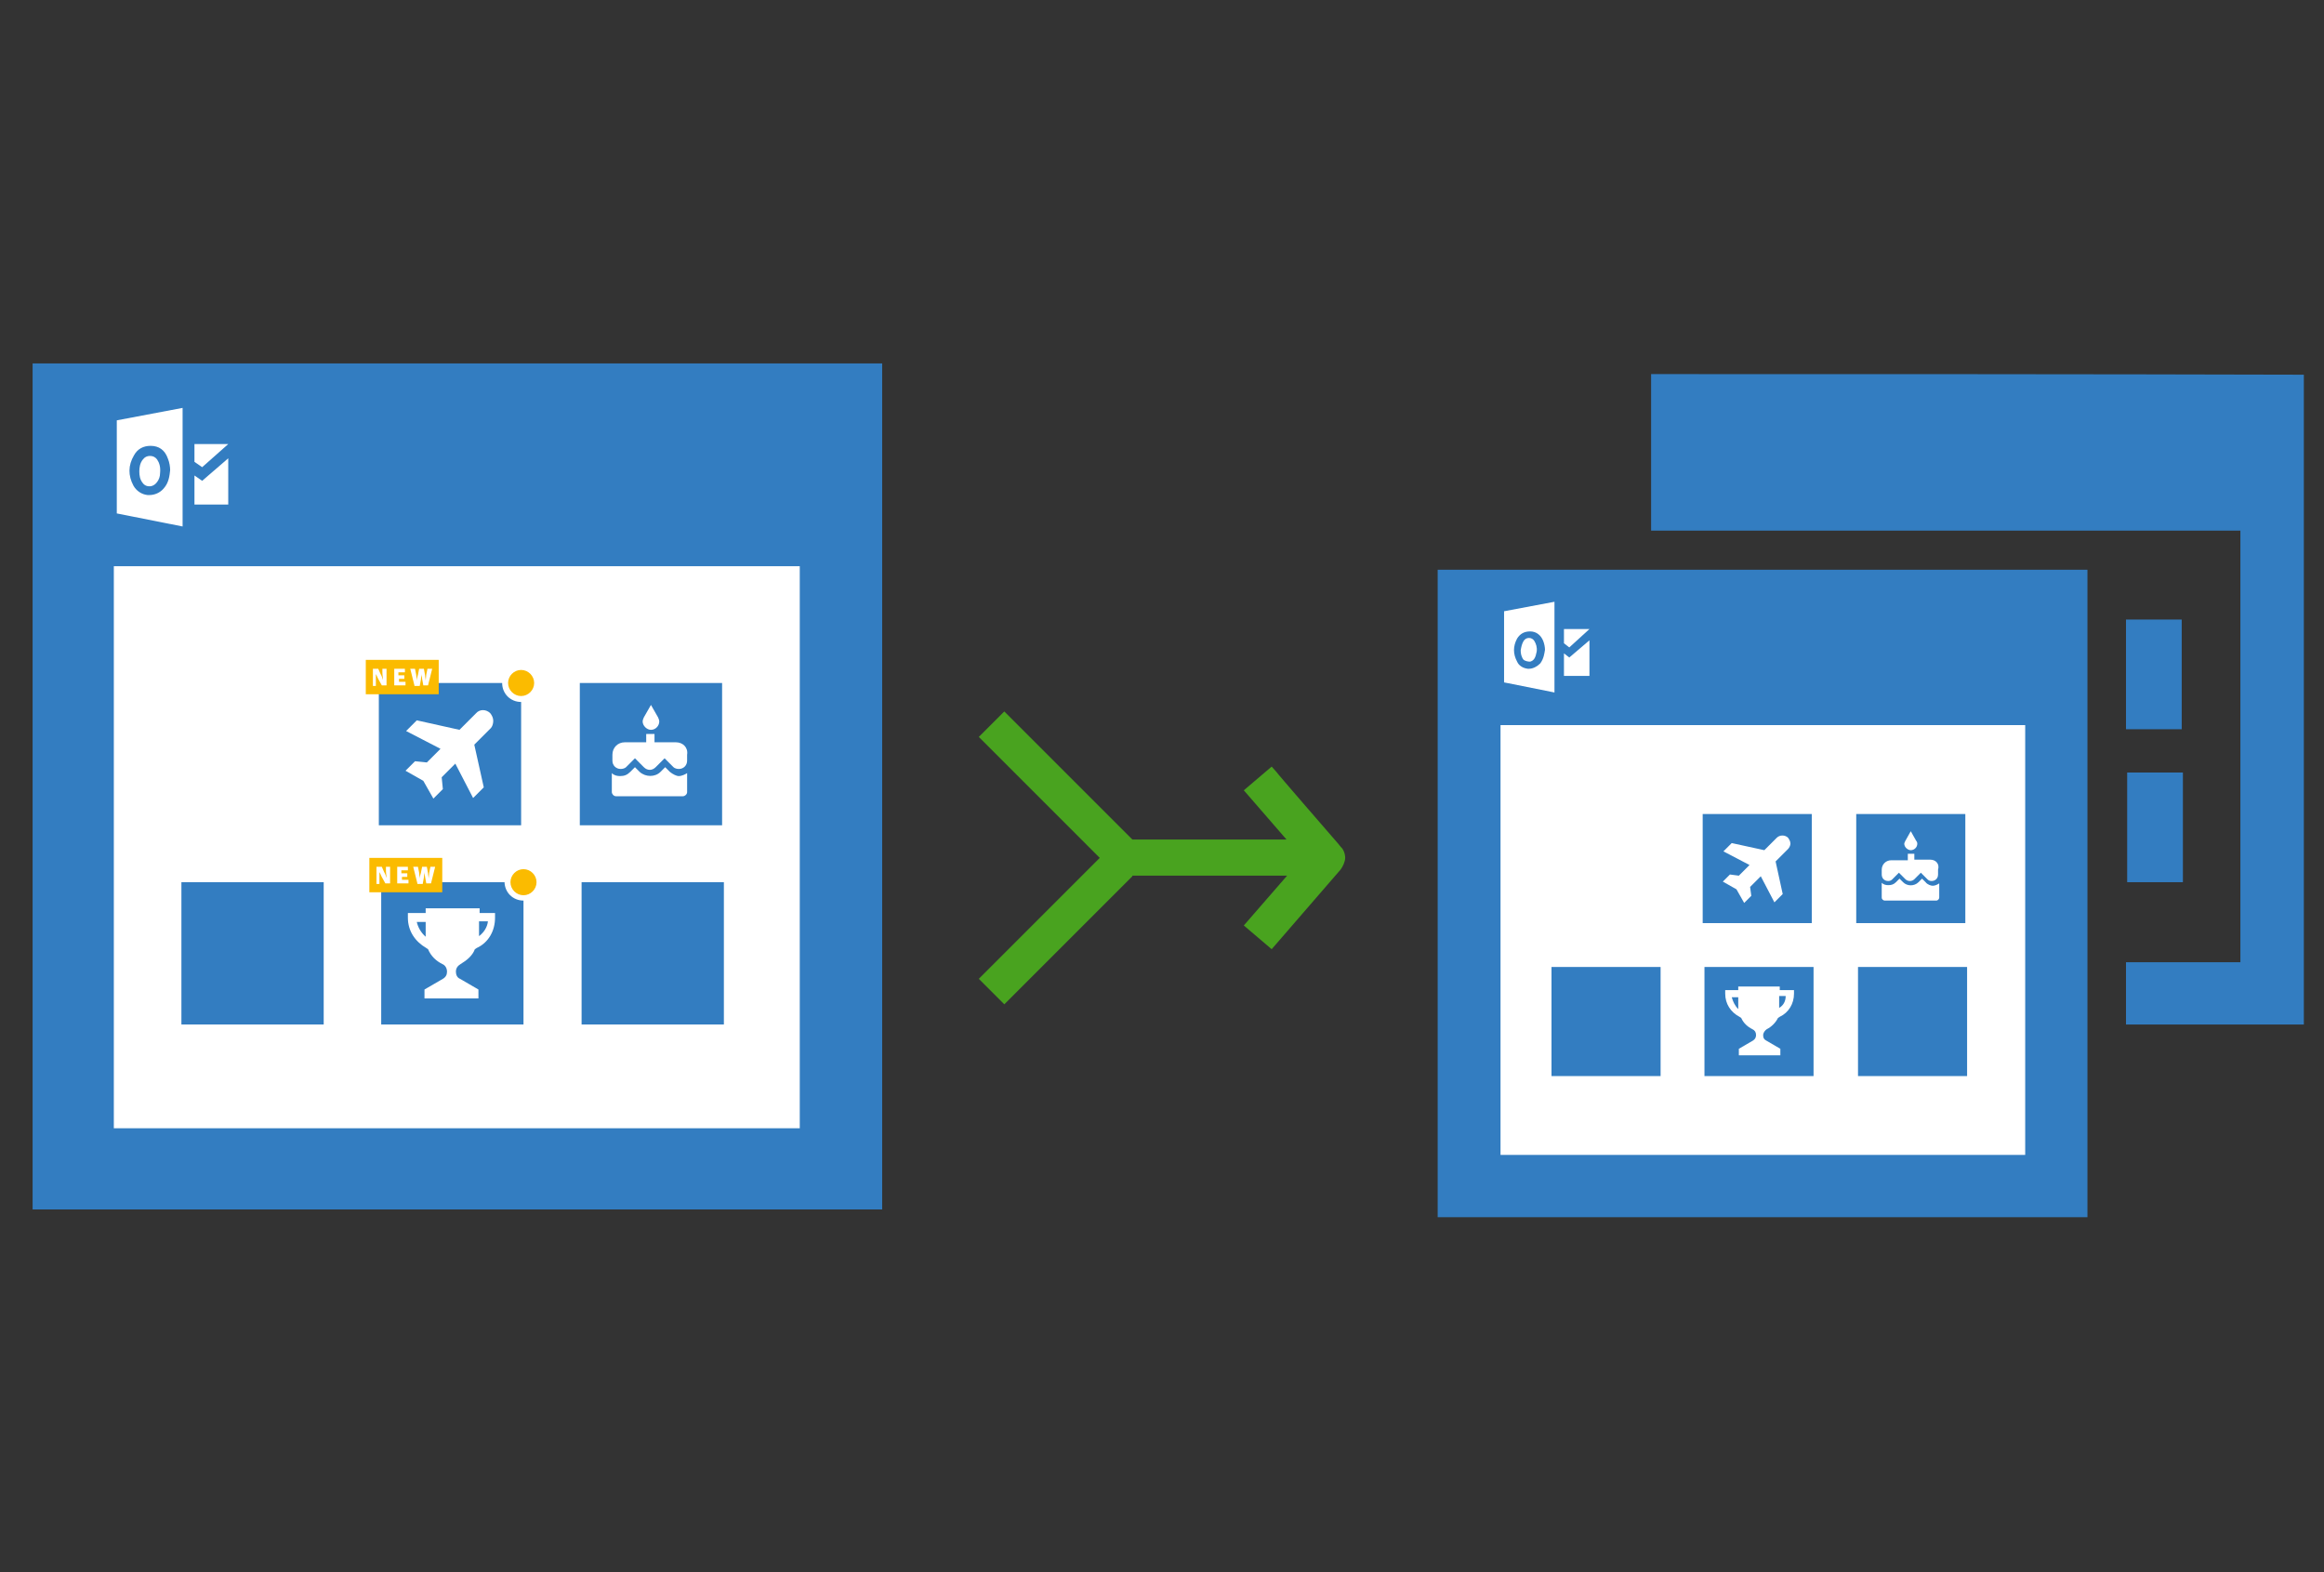 <?xml version="1.0" encoding="utf-8"?>
<!-- Generator: Adobe Illustrator 24.0.2, SVG Export Plug-In . SVG Version: 6.00 Build 0)  -->
<svg version="1.1" id="Layer_1" xmlns="http://www.w3.org/2000/svg" xmlns:xlink="http://www.w3.org/1999/xlink" x="0px" y="0px"
	 width="392px" height="265.2px" viewBox="0 0 392 265.2" style="enable-background:new 0 0 392 265.2;" xml:space="preserve">
<rect x="0" y="0" width="392" height="265.2" fill="#333333" stroke="none"/>
<g>
	<rect x="14.6" y="88.8" style="fill:#FFFFFF;" width="124" height="106"/>
	<rect x="250.6" y="114" style="fill:#FFFFFF;" width="93.6" height="85.3"/>
	<path style="fill:#49A31F;" d="M226.1,142.8c0-0.1-0.1-0.1-0.3-0.4c-2.6-3-10.5-12.1-10.5-12.2l-0.8-0.9l-4.7,4l7.2,8.3h-26v0
		L169.4,120l-4.3,4.3l20.4,20.4l-20.4,20.4l4.3,4.3l21.6-21.6v-0.1h26.1l-7.3,8.4l4.7,4l11.6-13.4c0.4-0.5,0.8-1.4,0.8-2
		C226.9,144,226.6,143.2,226.1,142.8z"/>
	<g>
		<g>
			<g>
				<g>
					<path style="fill:#337DC1;" d="M5.5,61.3c0,47.7,0,95.2,0,142.7c47.9,0,95.7,0,143.3,0c0-47.7,0-95.1,0-142.7
						C101,61.3,53.3,61.3,5.5,61.3z M134.9,190.3c-38.4,0-76.9,0-115.7,0c0-31.5,0-63,0-94.8c38.4,0,76.9,0,115.7,0
						C134.9,127,134.9,158.6,134.9,190.3z"/>
					<rect x="63.9" y="115.2" style="fill:#337DC1;" width="24" height="24"/>
					<rect x="97.8" y="115.2" style="fill:#337DC1;" width="24" height="24"/>
					<rect x="30.6" y="148.8" style="fill:#337DC1;" width="24" height="24"/>
					<rect x="64.3" y="148.8" style="fill:#337DC1;" width="24" height="24"/>
					<rect x="98.1" y="148.8" style="fill:#337DC1;" width="24" height="24"/>
					<path style="fill:#FFFFFF;" d="M80.9,154v-0.8h-9.1v0.8h-3v0.8c0,2.2,1.2,4,3.1,5.1l0.3,0.2c0.5,1.2,1.4,2,2.4,2.5
						c0.5,0.2,0.8,0.7,0.8,1.3c0,0.5-0.2,0.9-0.7,1.2l-3.1,1.8v1.5h9.1v-1.5l-3.1-1.8c-0.5-0.2-0.7-0.7-0.7-1.2l0,0
						c0-0.6,0.3-1,0.8-1.3c1-0.6,2-1.4,2.4-2.5l0.3-0.2c2-0.9,3.1-2.9,3.1-5.1V154H80.9z M70.3,155.5h1.5v2.3c0,0.1,0,0.1,0,0.2
						C71,157.3,70.5,156.4,70.3,155.5z M80.8,157.9c0-0.1,0-0.1,0-0.2v-2.3h1.5C82.2,156.4,81.6,157.3,80.8,157.9z"/>
					<path style="fill:#FFFFFF;" d="M83.2,121.6c0-0.5-0.2-0.9-0.5-1.3c-0.7-0.7-1.8-0.7-2.4,0l-2.8,2.8l-7.2-1.6l-1.8,1.8l5.8,3
						l-2.3,2.3l-2-0.2l-1.6,1.6l3,1.7l1.7,3l1.6-1.6l-0.2-2l2.3-2.3l3,5.8l1.8-1.8l-1.6-7.2l2.8-2.8C83,122.6,83.2,122.1,83.2,121.6
						z"/>
					<path style="fill:#FFFFFF;" d="M109.8,123.1c0.8,0,1.4-0.7,1.4-1.4c0-0.2-0.1-0.5-0.2-0.7l-1.2-2.1l-1.2,2.1
						c-0.1,0.2-0.2,0.5-0.2,0.7C108.4,122.4,109.1,123.1,109.8,123.1z M113,130.2l-0.8-0.8l-0.8,0.8c-0.9,0.9-2.5,0.9-3.5,0
						l-0.8-0.8l-0.8,0.8c-0.5,0.5-1,0.7-1.7,0.7c-0.5,0-1-0.1-1.4-0.5v3.2c0,0.3,0.3,0.7,0.7,0.7h11.3c0.3,0,0.7-0.3,0.7-0.7v-3.2
						c-0.3,0.2-0.9,0.5-1.4,0.5C114.1,130.9,113.5,130.6,113,130.2z M114,125.2h-3.6v-1.4h-1.4v1.4h-3.6c-1.2,0-2.1,0.9-2.1,2.1v1
						c0,0.8,0.6,1.4,1.4,1.4c0.3,0,0.7-0.1,0.9-0.3l1.5-1.5l1.5,1.5c0.6,0.6,1.4,0.6,2,0l1.5-1.5l1.5,1.5c0.2,0.2,0.6,0.3,0.9,0.3
						c0.8,0,1.4-0.6,1.4-1.4v-1C116.1,126.1,115.2,125.2,114,125.2z"/>
				</g>
			</g>
			<g>
				<circle style="fill:#FBBB00;" cx="87.9" cy="115.2" r="2.7"/>
				<path style="fill:#FFFFFF;" d="M87.9,118.4c-1.8,0-3.2-1.4-3.2-3.2s1.4-3.2,3.2-3.2s3.2,1.4,3.2,3.2S89.7,118.4,87.9,118.4z
					 M87.9,113c-1.2,0-2.2,1-2.2,2.2s1,2.2,2.2,2.2c1.2,0,2.2-1,2.2-2.2S89.1,113,87.9,113z"/>
			</g>
			<g>
				<circle style="fill:#FBBB00;" cx="88.3" cy="148.8" r="2.7"/>
				<path style="fill:#FFFFFF;" d="M88.3,151.9c-1.8,0-3.2-1.4-3.2-3.2s1.4-3.2,3.2-3.2s3.2,1.4,3.2,3.2S90,151.9,88.3,151.9z
					 M88.3,146.6c-1.2,0-2.2,1-2.2,2.2s1,2.2,2.2,2.2c1.2,0,2.2-1,2.2-2.2S89.5,146.6,88.3,146.6z"/>
			</g>
			<g>
				<rect x="62.3" y="144.7" style="fill:#FBBB00;" width="12.3" height="5.8"/>
				<g>
					<path style="fill:#FFFFFF;" d="M63.5,149v-2.8h0.9l0.4,0.9c0.2,0.3,0.3,0.7,0.4,1h0c0-0.4-0.1-0.8-0.1-1.2v-0.7h0.7v2.8h-0.8
						l-0.5-0.9c-0.2-0.3-0.3-0.7-0.5-1h0c0,0.4,0,0.8,0,1.3v0.7H63.5z"/>
					<path style="fill:#FFFFFF;" d="M68.8,147.9h-1v0.5h1.1v0.6H67v-2.8h1.8v0.6h-1.1v0.5h1V147.9z"/>
					<path style="fill:#FFFFFF;" d="M70.4,149l-0.7-2.8h0.8l0.2,1c0,0.3,0.1,0.7,0.1,1h0c0-0.3,0.1-0.7,0.2-1l0.2-1H72l0.2,1.1
						c0,0.3,0.1,0.6,0.1,0.9h0c0-0.3,0.1-0.7,0.1-1l0.2-1h0.8l-0.7,2.8h-0.8l-0.2-1.1c0-0.2-0.1-0.5-0.1-0.8h0
						c0,0.3-0.1,0.6-0.1,0.9l-0.2,1.1H70.4z"/>
				</g>
			</g>
			<g>
				<rect x="61.7" y="111.3" style="fill:#FBBB00;" width="12.3" height="5.8"/>
				<g>
					<path style="fill:#FFFFFF;" d="M62.9,115.6v-2.8h0.9l0.4,0.9c0.2,0.3,0.3,0.7,0.4,1h0c0-0.4-0.1-0.8-0.1-1.2v-0.7h0.7v2.8h-0.8
						l-0.5-0.9c-0.2-0.3-0.3-0.7-0.5-1h0c0,0.4,0,0.8,0,1.3v0.7H62.9z"/>
					<path style="fill:#FFFFFF;" d="M68.3,114.5h-1v0.5h1.1v0.6h-1.9v-2.8h1.8v0.6h-1.1v0.5h1V114.5z"/>
					<path style="fill:#FFFFFF;" d="M69.9,115.6l-0.7-2.8H70l0.2,1c0,0.3,0.1,0.7,0.1,1h0c0-0.3,0.1-0.7,0.2-1l0.2-1h0.8l0.2,1.1
						c0,0.3,0.1,0.6,0.1,0.9h0c0-0.3,0.1-0.7,0.1-1l0.2-1h0.8l-0.7,2.8h-0.8l-0.2-1.1c0-0.2-0.1-0.5-0.1-0.8h0
						c0,0.3-0.1,0.6-0.1,0.9l-0.2,1.1H69.9z"/>
				</g>
			</g>
		</g>
	</g>
	<g>
		<g>
			<path style="fill-rule:evenodd;clip-rule:evenodd;fill:#FFFFFF;" d="M25.5,82c0.4-0.1,0.7-0.3,1-0.7c0.3-0.4,0.5-0.9,0.5-1.5
				c0.1-1-0.1-1.7-0.5-2.3c-0.3-0.4-0.7-0.6-1.2-0.6c0,0,0,0,0,0c-0.5,0-0.9,0.2-1.2,0.6c-0.5,0.6-0.6,1.4-0.6,2
				c0,0.7,0.1,1.4,0.6,2C24.4,81.9,24.9,82.1,25.5,82z"/>
			<path style="fill-rule:evenodd;clip-rule:evenodd;fill:#FFFFFF;" d="M19.7,70.9v15.7l11.1,2.2v-20L19.7,70.9z M27.6,82.4
				c-0.6,0.7-1.5,1.1-2.4,1.1c-0.1,0-0.2,0-0.3,0c-1-0.1-1.9-0.7-2.4-1.6c-0.9-1.7-0.9-3.4,0.1-5.1c0.6-1.1,1.6-1.6,2.8-1.6
				c1.4,0,2.4,0.7,2.9,2.1c0.3,0.7,0.4,1.5,0.4,2C28.6,80.2,28.5,81.4,27.6,82.4z"/>
		</g>
		<polygon style="fill-rule:evenodd;clip-rule:evenodd;fill:#FFFFFF;" points="32.8,74.9 32.8,77.9 34.1,78.8 38.5,74.9 		"/>
		<polygon style="fill-rule:evenodd;clip-rule:evenodd;fill:#FFFFFF;" points="32.8,80.2 34.1,81.1 38.5,77.3 38.5,85.1 32.8,85.1 
					"/>
	</g>
	<g>
		<g>
			<rect x="358.8" y="130.3" style="fill:#337DC1;" width="9.4" height="18.5"/>
			<rect x="358.6" y="104.5" style="fill:#337DC1;" width="9.4" height="18.5"/>
			<path style="fill:#337DC1;" d="M278.5,63.1c0,8.8,0,17.6,0,26.4H296v0c27.2,0,54.5,0,81.9,0c0,24.1,0,48.4,0,72.8
				c-6.5,0-12.9,0-19.3,0v10.5c10,0,20,0,30,0c0-36.6,0-73.1,0-109.6C351.9,63.1,315.3,63.1,278.5,63.1z"/>
		</g>
		<g>
			<g>
				<g>
					<g>
						<path style="fill:#337DC1;" d="M242.5,96.1c0,36.5,0,72.9,0,109.2c36.7,0,73.2,0,109.6,0c0-36.5,0-72.8,0-109.2
							C315.6,96.1,279.1,96.1,242.5,96.1z M341.6,194.8c-29.4,0-58.8,0-88.5,0c0-24.1,0-48.2,0-72.5c29.4,0,58.8,0,88.5,0
							C341.6,146.4,341.6,170.6,341.6,194.8z"/>
						<rect x="287.2" y="137.3" style="fill:#337DC1;" width="18.4" height="18.4"/>
						<rect x="313.1" y="137.3" style="fill:#337DC1;" width="18.4" height="18.4"/>
						<rect x="261.7" y="163.1" style="fill:#337DC1;" width="18.4" height="18.4"/>
						<rect x="287.5" y="163.1" style="fill:#337DC1;" width="18.4" height="18.4"/>
						<rect x="313.4" y="163.1" style="fill:#337DC1;" width="18.4" height="18.4"/>
						<path style="fill:#FFFFFF;" d="M300.2,167v-0.6h-7v0.6H291v0.6c0,1.7,0.9,3.1,2.4,3.9l0.3,0.2c0.4,0.9,1.1,1.5,1.9,1.9
							c0.4,0.2,0.6,0.5,0.6,1c0,0.4-0.2,0.7-0.5,0.9l-2.4,1.4v1.1h7v-1.1l-2.4-1.4c-0.4-0.2-0.5-0.5-0.5-0.9l0,0
							c0-0.4,0.3-0.8,0.6-1c0.8-0.4,1.5-1.1,1.9-1.9l0.3-0.2c1.5-0.7,2.4-2.2,2.4-3.9V167H300.2z M292.1,168.2h1.1v1.8
							c0,0.1,0,0.1,0,0.2C292.6,169.6,292.3,168.9,292.1,168.2z M300.1,170c0-0.1,0-0.1,0-0.2v-1.8h1.1
							C301.2,168.9,300.8,169.6,300.1,170z"/>
						<path style="fill:#FFFFFF;" d="M302,142.3c0-0.4-0.2-0.7-0.4-1c-0.5-0.5-1.4-0.5-1.9,0l-2.1,2.1l-5.5-1.2l-1.4,1.4l4.4,2.3
							l-1.8,1.8l-1.5-0.2l-1.2,1.2l2.3,1.3l1.3,2.3l1.2-1.2l-0.2-1.5l1.8-1.8l2.3,4.4l1.4-1.4l-1.2-5.5l2.1-2.1
							C301.8,143,302,142.6,302,142.3z"/>
						<path style="fill:#FFFFFF;" d="M322.3,143.4c0.6,0,1.1-0.5,1.1-1.1c0-0.2-0.1-0.4-0.2-0.5l-0.9-1.6l-0.9,1.6
							c-0.1,0.2-0.2,0.4-0.2,0.5C321.2,142.9,321.8,143.4,322.3,143.4z M324.8,148.8l-0.6-0.6l-0.6,0.6c-0.7,0.7-1.9,0.7-2.6,0
							l-0.6-0.6l-0.6,0.6c-0.4,0.4-0.8,0.5-1.3,0.5c-0.4,0-0.8-0.1-1.1-0.4v2.5c0,0.3,0.3,0.5,0.5,0.5h8.7c0.3,0,0.5-0.3,0.5-0.5
							V149c-0.3,0.2-0.7,0.4-1.1,0.4C325.7,149.4,325.1,149.2,324.8,148.8z M325.6,145h-2.7V144h-1.1v1.1H319
							c-0.9,0-1.6,0.7-1.6,1.6v0.8c0,0.6,0.4,1.1,1.1,1.1c0.3,0,0.5-0.1,0.7-0.3l1.1-1.1l1.1,1.1c0.4,0.4,1.1,0.4,1.5,0l1.1-1.1
							l1.1,1.1c0.2,0.2,0.4,0.3,0.7,0.3c0.6,0,1.1-0.4,1.1-1.1v-0.8C327.2,145.7,326.5,145,325.6,145z"/>
					</g>
				</g>
			</g>
			<g>
				<g>
					<path style="fill-rule:evenodd;clip-rule:evenodd;fill:#FFFFFF;" d="M258.1,111.6c0.3-0.1,0.5-0.2,0.7-0.5
						c0.2-0.3,0.3-0.7,0.4-1.2c0.1-0.7-0.1-1.3-0.4-1.8c-0.2-0.3-0.5-0.5-0.9-0.5c0,0,0,0,0,0c-0.4,0-0.7,0.2-0.9,0.5
						c-0.3,0.5-0.4,1-0.5,1.6c0,0.5,0.1,1.1,0.5,1.6C257.3,111.5,257.7,111.6,258.1,111.6z"/>
					<path style="fill-rule:evenodd;clip-rule:evenodd;fill:#FFFFFF;" d="M253.7,103.1v12l8.5,1.7v-15.3L253.7,103.1z M259.8,111.9
						c-0.5,0.5-1.2,0.9-1.9,0.9c-0.1,0-0.2,0-0.2,0c-0.8-0.1-1.5-0.5-1.8-1.2c-0.7-1.3-0.7-2.6,0-3.9c0.5-0.8,1.2-1.2,2.2-1.2
						c1,0,1.8,0.6,2.2,1.6c0.2,0.5,0.3,1.1,0.3,1.5C260.5,110.2,260.4,111.1,259.8,111.9z"/>
				</g>
				<polygon style="fill-rule:evenodd;clip-rule:evenodd;fill:#FFFFFF;" points="263.8,106.1 263.8,108.5 264.7,109.2 268.1,106.1 
									"/>
				<polygon style="fill-rule:evenodd;clip-rule:evenodd;fill:#FFFFFF;" points="263.8,110.2 264.7,110.9 268.1,108 268.1,114 
					263.8,114 				"/>
			</g>
		</g>
	</g>
</g>
</svg>
